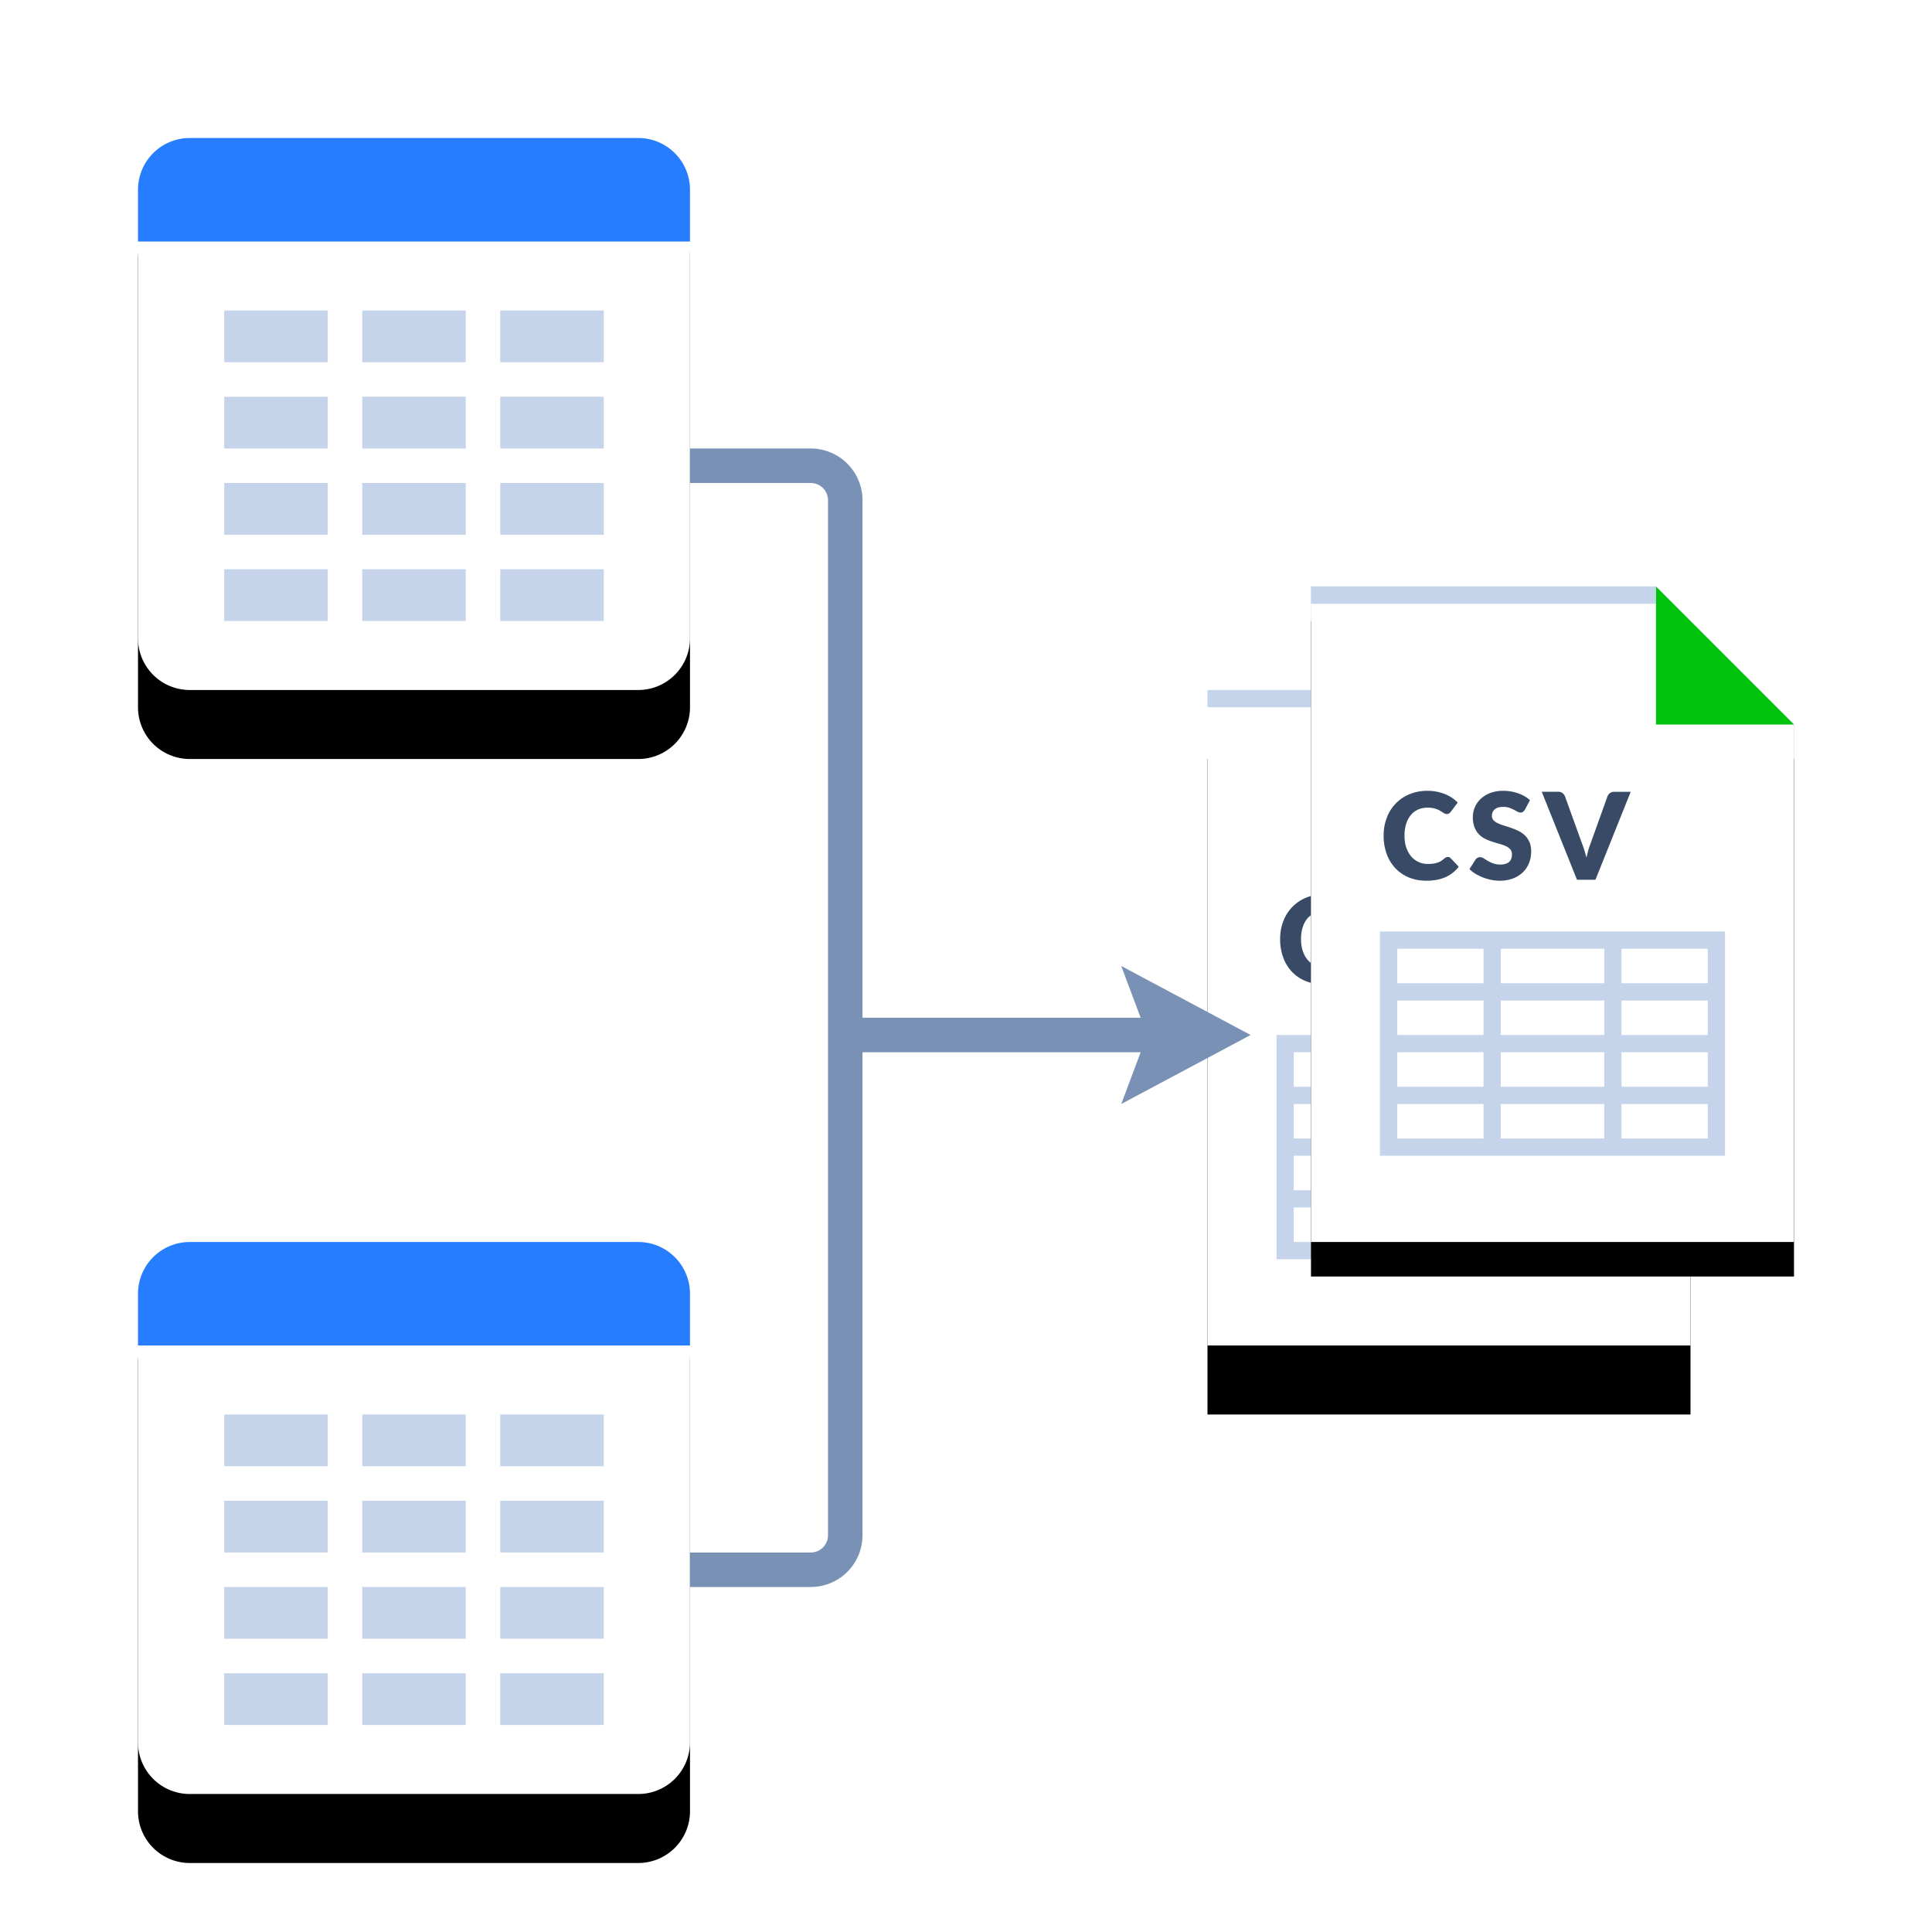 <svg xmlns="http://www.w3.org/2000/svg" xmlns:xlink="http://www.w3.org/1999/xlink" width="112" height="112"><defs><filter id="a" width="150%" height="122.9%" x="-25%" y="-10.4%" filterUnits="objectBoundingBox"><feOffset dy="4" in="SourceAlpha" result="shadowOffsetOuter1"/><feGaussianBlur in="shadowOffsetOuter1" result="shadowBlurOuter1" stdDeviation="2"/><feColorMatrix in="shadowBlurOuter1" result="shadowMatrixOuter1" values="0 0 0 0 0.059 0 0 0 0 0.212 0 0 0 0 0.443 0 0 0 0.25 0"/><feMorphology in="SourceAlpha" radius="2" result="shadowSpreadOuter2"/><feOffset dy="-4" in="shadowSpreadOuter2" result="shadowOffsetOuter2"/><feGaussianBlur in="shadowOffsetOuter2" result="shadowBlurOuter2" stdDeviation="1"/><feColorMatrix in="shadowBlurOuter2" result="shadowMatrixOuter2" values="0 0 0 0 0.22 0 0 0 0 0.29 0 0 0 0 0.4 0 0 0 0.1 0"/><feMorphology in="SourceAlpha" radius="2" result="shadowSpreadOuter3"/><feOffset dy="4" in="shadowSpreadOuter3" result="shadowOffsetOuter3"/><feGaussianBlur in="shadowOffsetOuter3" result="shadowBlurOuter3" stdDeviation="2"/><feColorMatrix in="shadowBlurOuter3" result="shadowMatrixOuter3" values="0 0 0 0 0.22 0 0 0 0 0.29 0 0 0 0 0.4 0 0 0 0.75 0"/><feMerge><feMergeNode in="shadowMatrixOuter1"/><feMergeNode in="shadowMatrixOuter2"/><feMergeNode in="shadowMatrixOuter3"/></feMerge></filter><filter id="c" width="114.3%" height="126.3%" x="-7.1%" y="-10.5%" filterUnits="objectBoundingBox"><feMorphology in="SourceAlpha" radius="2" result="shadowSpreadOuter1"/><feOffset dy="-4" in="shadowSpreadOuter1" result="shadowOffsetOuter1"/><feGaussianBlur in="shadowOffsetOuter1" result="shadowBlurOuter1" stdDeviation="1"/><feColorMatrix in="shadowBlurOuter1" result="shadowMatrixOuter1" values="0 0 0 0 0.22 0 0 0 0 0.29 0 0 0 0 0.4 0 0 0 0.1 0"/><feMorphology in="SourceAlpha" radius="2" result="shadowSpreadOuter2"/><feOffset dy="4" in="shadowSpreadOuter2" result="shadowOffsetOuter2"/><feGaussianBlur in="shadowOffsetOuter2" result="shadowBlurOuter2" stdDeviation="2"/><feColorMatrix in="shadowBlurOuter2" result="shadowMatrixOuter2" values="0 0 0 0 0.22 0 0 0 0 0.29 0 0 0 0 0.4 0 0 0 0.75 0"/><feMerge><feMergeNode in="shadowMatrixOuter1"/><feMergeNode in="shadowMatrixOuter2"/></feMerge></filter><filter id="e" width="157.1%" height="157.9%" x="-28.6%" y="-26.3%" filterUnits="objectBoundingBox"><feOffset dy="4" in="SourceAlpha" result="shadowOffsetOuter1"/><feGaussianBlur in="shadowOffsetOuter1" result="shadowBlurOuter1" stdDeviation="2"/><feColorMatrix in="shadowBlurOuter1" result="shadowMatrixOuter1" values="0 0 0 0 0.059 0 0 0 0 0.212 0 0 0 0 0.443 0 0 0 0.25 0"/><feMorphology in="SourceAlpha" radius="2" result="shadowSpreadOuter2"/><feOffset dy="-4" in="shadowSpreadOuter2" result="shadowOffsetOuter2"/><feGaussianBlur in="shadowOffsetOuter2" result="shadowBlurOuter2" stdDeviation="1"/><feColorMatrix in="shadowBlurOuter2" result="shadowMatrixOuter2" values="0 0 0 0 0.22 0 0 0 0 0.29 0 0 0 0 0.4 0 0 0 0.1 0"/><feMorphology in="SourceAlpha" radius="2" result="shadowSpreadOuter3"/><feOffset dy="4" in="shadowSpreadOuter3" result="shadowOffsetOuter3"/><feGaussianBlur in="shadowOffsetOuter3" result="shadowBlurOuter3" stdDeviation="2"/><feColorMatrix in="shadowBlurOuter3" result="shadowMatrixOuter3" values="0 0 0 0 0.22 0 0 0 0 0.29 0 0 0 0 0.4 0 0 0 0.75 0"/><feMerge><feMergeNode in="shadowMatrixOuter1"/><feMergeNode in="shadowMatrixOuter2"/><feMergeNode in="shadowMatrixOuter3"/></feMerge></filter><filter id="g" width="128.6%" height="121.1%" x="-14.3%" y="-5.3%" filterUnits="objectBoundingBox"><feOffset dy="2" in="SourceAlpha" result="shadowOffsetOuter1"/><feGaussianBlur in="shadowOffsetOuter1" result="shadowBlurOuter1" stdDeviation="1"/><feColorMatrix in="shadowBlurOuter1" values="0 0 0 0 0.059 0 0 0 0 0.212 0 0 0 0 0.443 0 0 0 0.25 0"/></filter><path id="b" d="M11 8h26a3 3 0 013 3v26a3 3 0 01-3 3H11a3 3 0 01-3-3V11a3 3 0 013-3zm0 64h26a3 3 0 013 3v26a3 3 0 01-3 3H11a3 3 0 01-3-3V75a3 3 0 013-3z"/><path id="d" d="M104 42l-8-8H76v38h28z"/><path id="f" d="M98 40H70v38h28z"/><path id="h" d="M104 42l-8-8H76v38h28z"/></defs><g fill="none" fill-rule="evenodd"><use fill="#000" filter="url(#a)" xlink:href="#b"/><use fill="#FFF" xlink:href="#b"/><path fill="#C5D4EA" d="M13 18h6v3h-6v-3zm0 5h6v3h-6v-3zm0 5h6v3h-6v-3zm8-10h6v3h-6v-3zm0 10h6v3h-6v-3zm8-10h6v3h-6v-3zm0 5h6v3h-6v-3zm0 5h6v3h-6v-3zm-16 5h6v3h-6v-3zm8 0h6v3h-6v-3zm8 0h6v3h-6v-3zm-8-10h6v3h-6v-3zm-8 59h6v3h-6v-3zm0 5h6v3h-6v-3zm0 5h6v3h-6v-3zm8-10h6v3h-6v-3zm0 10h6v3h-6v-3zm8-10h6v3h-6v-3zm0 5h6v3h-6v-3zm0 5h6v3h-6v-3zm-16 5h6v3h-6v-3zm8 0h6v3h-6v-3zm8 0h6v3h-6v-3zm-8-10h6v3h-6v-3z"/><path fill="#277DFF" d="M11 8h26a3 3 0 013 3v3H8v-3a3 3 0 013-3zm0 64h26a3 3 0 013 3v3H8v-3a3 3 0 013-3z"/><g opacity=".5"><use fill="#000" filter="url(#c)" xlink:href="#d"/><use fill="#FFF" xlink:href="#d"/></g><use fill="#000" filter="url(#e)" xlink:href="#f"/><use fill="#FFF" xlink:href="#f"/><path fill="#C5D4EA" d="M70 40h6v1h-6v-1zm6 32v-2h-1v2h1zm-2 1V60h20v13H74zm2-4v-2h-1v2h1zm0-3v-2h-1v2h1zm0-3v-2h-1v2h1z"/><path fill="#384A66" fill-rule="nonzero" d="M76 56.975c-.12-.03-.236-.07-.346-.117a2.253 2.253 0 01-.78-.546 2.404 2.404 0 01-.492-.826 3.05 3.05 0 01-.172-1.037c0-.38.062-.73.186-1.049a2.348 2.348 0 011.326-1.363c.09-.037.183-.069.278-.095v1.109a1.2 1.2 0 00-.21.195c-.118.14-.209.31-.273.511a2.28 2.28 0 00-.096.692c0 .26.036.493.107.696.07.203.168.374.29.513.057.064.117.12.182.17v1.147z"/><use fill="#000" filter="url(#g)" xlink:href="#h"/><use fill="#FFF" xlink:href="#h"/><path fill="#C5D4EA" d="M76 34h20v1H76zM87 66h6v-2h-6v2zm-1 0v-2h-5v2h5zm-6 1V54h20v13H80zm19-1v-2h-5v2h5zm-12-3h6v-2h-6v2zm-1 0v-2h-5v2h5zm13 0v-2h-5v2h5zm-12-3h6v-2h-6v2zm-1 0v-2h-5v2h5zm13 0v-2h-5v2h5zm-12-3h6v-2h-6v2zm-1 0v-2h-5v2h5zm13 0v-2h-5v2h5z"/><path fill="#00C20B" d="M104 42h-8v-8z"/><path fill="#384A66" fill-rule="nonzero" d="M83.93 49.68a.228.228 0 01.165.07l.469.494c-.205.268-.463.47-.772.607s-.675.205-1.097.205c-.387 0-.734-.066-1.041-.198a2.253 2.253 0 01-.78-.546 2.404 2.404 0 01-.492-.826 3.05 3.05 0 01-.172-1.037c0-.38.062-.73.186-1.049a2.348 2.348 0 011.326-1.363 2.694 2.694 0 011.032-.193 2.755 2.755 0 011.015.191 2.166 2.166 0 01.735.489l-.398.535a.508.508 0 01-.091.09.237.237 0 01-.147.04.263.263 0 01-.12-.029 1.315 1.315 0 01-.119-.068 20.993 20.993 0 00-.138-.087 1.06 1.06 0 00-.178-.088 1.475 1.475 0 00-.566-.096c-.196 0-.375.036-.537.108a1.171 1.171 0 00-.42.317c-.118.14-.209.31-.273.511a2.28 2.28 0 00-.096.692c0 .26.036.493.107.696.07.203.168.374.29.513a1.233 1.233 0 00.954.425c.107 0 .205-.005.294-.016.089-.01.171-.028.248-.052.078-.025.15-.057.218-.098a1.37 1.37 0 00.206-.156.414.414 0 01.091-.058.238.238 0 01.102-.023zm4.47-2.743a.444.444 0 01-.11.126.247.247 0 01-.15.041.364.364 0 01-.173-.05 31.666 31.666 0 00-.21-.114 1.743 1.743 0 00-.267-.114c-.1-.034-.215-.05-.343-.05-.222 0-.387.047-.496.141a.482.482 0 00-.162.383c0 .103.032.188.097.256a.845.845 0 00.258.175c.106.049.227.094.364.135.136.04.276.086.418.136.142.05.282.11.418.177.137.068.258.154.364.259.106.105.192.233.257.383.066.15.098.332.098.544 0 .236-.04.457-.122.662-.082.205-.2.384-.355.537a1.649 1.649 0 01-.574.36 2.147 2.147 0 01-.776.132c-.158 0-.32-.016-.484-.049a2.879 2.879 0 01-.912-.35 1.844 1.844 0 01-.354-.273l.35-.553a.35.35 0 01.11-.1.288.288 0 01.15-.04c.07 0 .14.022.211.066.071.045.152.094.242.148.09.053.193.102.31.146.116.045.254.067.413.067.214 0 .381-.047.5-.142.119-.094.178-.244.178-.45a.425.425 0 00-.098-.29.757.757 0 00-.257-.185 2.37 2.37 0 00-.362-.13 10.81 10.81 0 01-.417-.124 3.047 3.047 0 01-.416-.168 1.228 1.228 0 01-.62-.668 1.612 1.612 0 01-.098-.601 1.446 1.446 0 01.455-1.047 1.67 1.67 0 01.55-.34 2.03 2.03 0 01.745-.129c.157 0 .31.013.457.037a2.401 2.401 0 01.795.28c.115.067.218.142.31.226l-.294.55zm6.134-1.036L92.49 51h-1.07l-2.044-5.1h.951a.4.4 0 01.249.072c.063.048.11.11.144.184l.987 2.73c.046.119.092.25.136.39.044.141.086.289.126.443.033-.154.07-.302.11-.443.041-.14.085-.271.132-.39l.98-2.73a.425.425 0 01.138-.177.386.386 0 01.247-.078h.959z"/><path fill="#7A91B6" fill-rule="nonzero" d="M66.125 61H50v28a3 3 0 01-3 3h-7v-2h7a1 1 0 001-1V29a1 1 0 00-1-1h-7v-2h7a3 3 0 013 3v30h16.125L65 56l7.5 4-7.5 4 1.125-3z"/></g></svg>